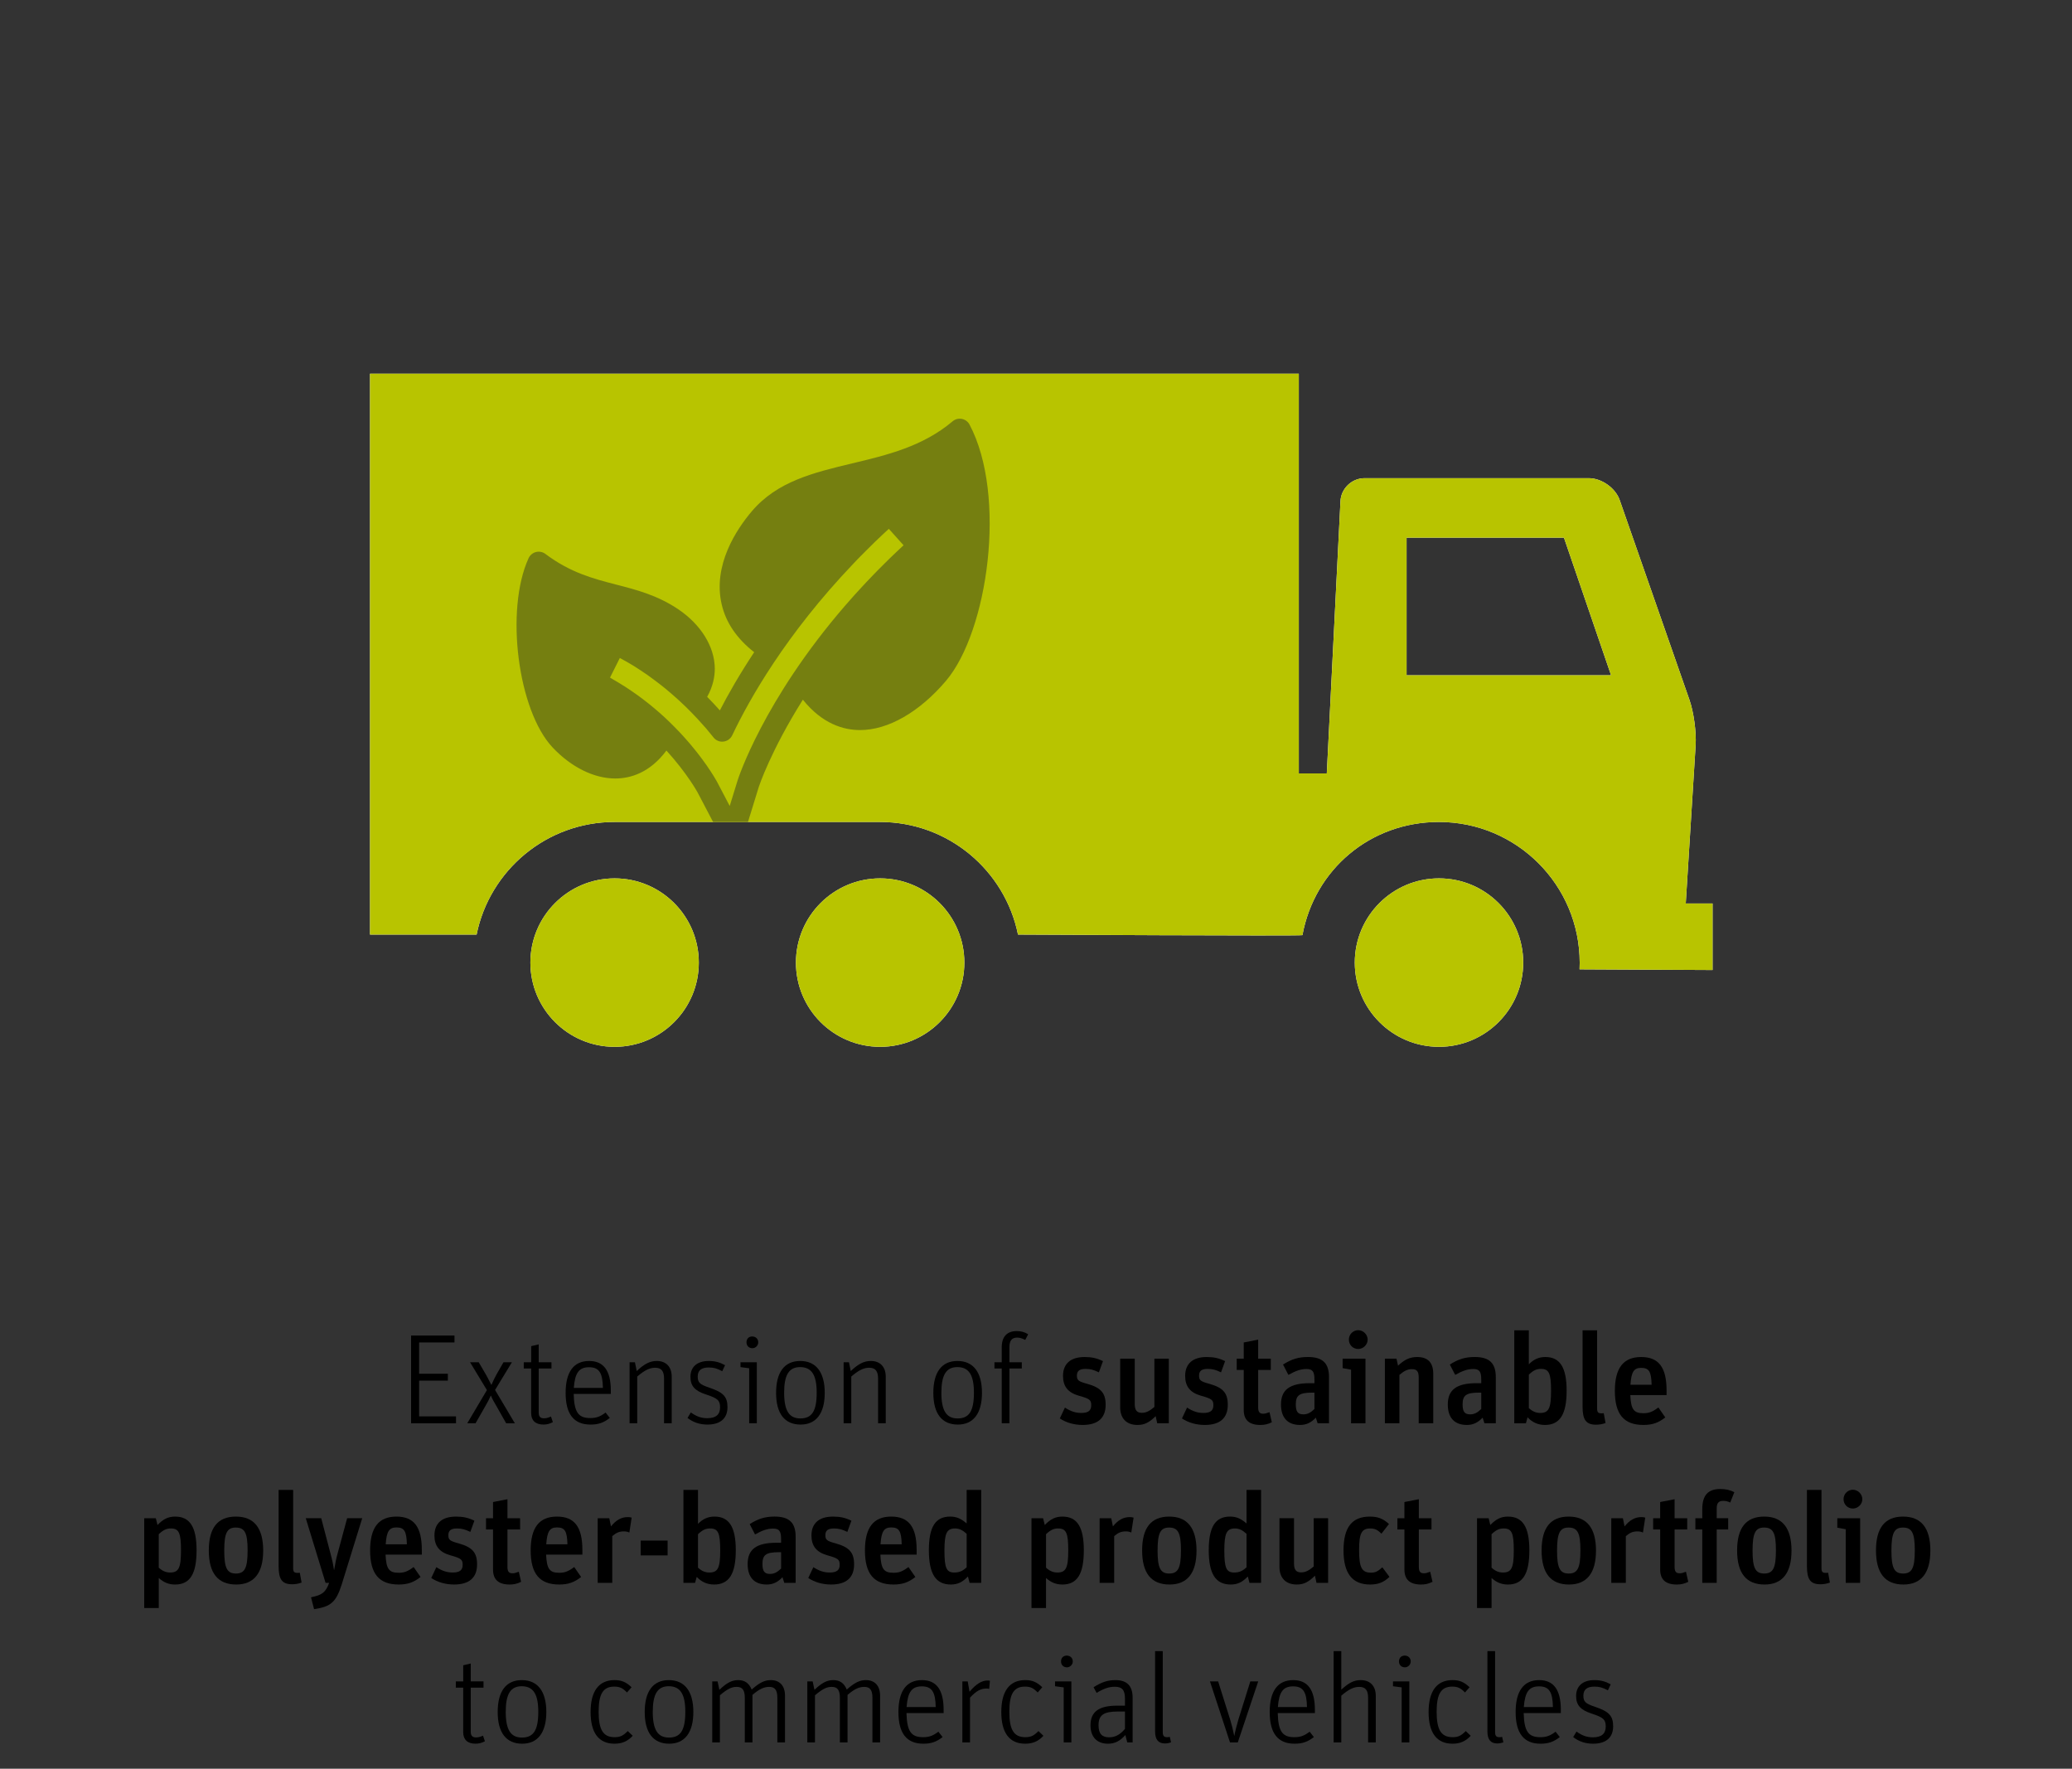 <?xml version="1.0" encoding="UTF-8"?><svg id="Commercial_Vehicles_EN" xmlns="http://www.w3.org/2000/svg" xmlns:xlink="http://www.w3.org/1999/xlink" viewBox="0 0 259.754 221.692"><rect x="0" y="0" width="259.754" height="221.692" fill="#333333" stroke="none"/><defs><style>.cls-1{fill:#fff;}.cls-2{fill:#b8c400;}.cls-3{fill:#757f10;}.cls-4{clip-path:url(#clippath);}</style><clipPath id="clippath"><path class="cls-2" d="M66.49,120.653c0,5.826,4.729,10.555,10.562,10.555,5.829,0,10.555-4.729,10.555-10.555,0-5.831-4.726-10.559-10.555-10.559-5.833,0-10.562,4.729-10.562,10.559M99.781,120.653c0,5.826,4.722,10.555,10.559,10.555,5.829,0,10.555-4.729,10.555-10.555,0-5.831-4.726-10.559-10.555-10.559-5.838,0-10.559,4.729-10.559,10.559M169.841,120.653c0,5.826,4.729,10.555,10.557,10.555,5.833,0,10.557-4.729,10.557-10.555,0-5.831-4.724-10.559-10.557-10.559-5.829,0-10.557,4.729-10.557,10.559M176.333,67.392h19.731l5.905,17.245h-25.635v-17.245ZM46.386,46.842v70.296h13.362c1.638-8.051,8.759-14.112,17.294-14.112h33.289c8.535,0,15.652,6.061,17.29,14.112,0,0,35.443.19,35.657.074,1.52-8.207,8.475-14.186,17.116-14.186,9.743,0,17.644,7.902,17.644,17.647,0,.272-.009.553-.018.823l16.674.083v-8.337h-3.361l1.241-19.863c.098-1.602-.245-4.142-.777-5.655l-8.745-25.046c-.527-1.511-2.267-2.743-3.869-2.743h-28.117c-1.6,0-2.959,1.303-3.021,2.899l-1.712,34.106-3.512-.004v-50.095H46.386Z"/></clipPath></defs><path d="M51.535,167.399h5.442v.864h-4.434v3.921h3.602v.865h-3.602v4.481h4.626v.864h-5.634v-10.996Z"/><path d="M61.04,174.233l-2.113-3.489h1.088l.896,1.537c.128.224.288.512.672,1.28h.032c.24-.528.4-.88.624-1.28l.88-1.537h1.057l-2.113,3.474,2.481,4.178h-1.088l-1.152-2.033c-.4-.672-.608-1.056-.752-1.424h-.032c-.24.528-.304.656-.736,1.408l-1.168,2.049h-1.04l2.465-4.162Z"/><path d="M65.662,171.528v-.784h.928v-2.017l.944-.224v2.24h1.601v.784h-1.601v5.539c0,.479.208.704.656.704.289,0,.528-.064.88-.225l.24.704c-.432.225-.768.305-1.185.305-.992,0-1.537-.513-1.537-1.44v-5.587h-.928Z"/><path d="M71.918,174.714c.064,2.289.576,3.025,2.081,3.025.769,0,1.232-.176,1.921-.688l.528.673c-.785.607-1.441.832-2.417.832-2.097,0-3.122-1.312-3.122-3.97,0-2.625,1.009-4.002,2.945-4.002,1.825,0,2.721,1.217,2.721,3.729v.4h-4.658ZM75.583,173.962c-.032-1.921-.496-2.593-1.745-2.593s-1.761.704-1.905,2.593h3.649Z"/><path d="M78.926,170.744h.672l.224,1.104c.944-.896,1.665-1.265,2.513-1.265,1.168,0,1.873.736,1.873,1.969v5.843h-.96v-5.586c0-.961-.336-1.377-1.12-1.377-.688,0-1.329.32-2.241,1.104v5.858h-.96v-7.651Z"/><path d="M90.543,171.865c-.672-.353-1.072-.465-1.681-.465-.944,0-1.393.368-1.393,1.137,0,.752.256.992,1.457,1.393,1.761.592,2.273,1.137,2.273,2.449,0,1.408-.896,2.177-2.513,2.177-.944,0-1.776-.272-2.497-.832l.417-.688c.72.512,1.312.72,2.065.72,1.072,0,1.601-.448,1.601-1.36,0-.864-.304-1.137-1.729-1.601-1.44-.464-1.985-1.072-1.985-2.225,0-1.249.849-1.985,2.289-1.985.784,0,1.376.16,2.049.528l-.352.753Z"/><path d="M93.918,171.497l-1.088-.145v-.608h2.049v7.651h-.96v-6.898ZM95.055,168.247c0,.4-.336.736-.736.736-.432,0-.736-.304-.736-.736,0-.448.288-.736.72-.736s.752.305.752.736Z"/><path d="M103.392,174.586c0,2.562-1.072,3.97-3.025,3.97-2,0-3.073-1.377-3.073-3.97,0-2.609,1.057-4.002,3.025-4.002,1.985,0,3.073,1.409,3.073,4.002ZM98.302,174.553c0,2.257.624,3.233,2.033,3.233,1.457,0,2.049-.929,2.049-3.233,0-2.225-.641-3.201-2.081-3.201-1.393,0-2.0.977-2,3.201Z"/><path d="M105.758,170.744h.672l.224,1.104c.944-.896,1.665-1.265,2.513-1.265,1.168,0,1.873.736,1.873,1.969v5.843h-.96v-5.586c0-.961-.336-1.377-1.12-1.377-.688,0-1.329.32-2.241,1.104v5.858h-.96v-7.651Z"/><path d="M123.104,174.586c0,2.562-1.072,3.97-3.025,3.97-2,0-3.073-1.377-3.073-3.97,0-2.609,1.057-4.002,3.025-4.002,1.985,0,3.073,1.409,3.073,4.002ZM118.014,174.553c0,2.257.624,3.233,2.033,3.233,1.457,0,2.049-.929,2.049-3.233,0-2.225-.64-3.201-2.081-3.201-1.393,0-2.0.977-2,3.201Z"/><path d="M124.668,171.528v-.784h.913v-1.889c0-1.296.656-2.017,1.857-2.017.576,0,.992.112,1.457.4l-.368.704c-.432-.208-.688-.288-1.024-.288-.656,0-.96.384-.96,1.217v1.872h1.553v.784h-1.553v6.867h-.96v-6.867h-.913Z"/><path d="M137.759,172.009c-.656-.32-1.072-.432-1.681-.432-.736,0-1.072.256-1.072.832,0,.592.177.736,1.297,1.04,1.713.48,2.305,1.152,2.305,2.625,0,1.665-.977,2.529-2.881,2.529-1.072,0-2.065-.288-2.865-.816l.641-1.36c.704.464,1.328.672,2.049.672.864,0,1.248-.288,1.248-.96s-.176-.816-1.553-1.2c-1.36-.385-1.984-1.169-1.984-2.481,0-1.536.96-2.369,2.705-2.369.896,0,1.536.145,2.305.513l-.513,1.408Z"/><path d="M144.88,177.499c-.849.832-1.425,1.104-2.289,1.104-1.36,0-2.161-.816-2.161-2.209v-6.099h1.825v5.667c0,.784.256,1.12.896,1.12.512,0,.944-.208,1.568-.736v-6.051h1.809v8.1h-1.456l-.192-.896Z"/><path d="M153.071,172.009c-.656-.32-1.072-.432-1.681-.432-.736,0-1.072.256-1.072.832,0,.592.177.736,1.297,1.04,1.713.48,2.305,1.152,2.305,2.625,0,1.665-.977,2.529-2.881,2.529-1.072,0-2.065-.288-2.865-.816l.641-1.36c.704.464,1.328.672,2.049.672.864,0,1.248-.288,1.248-.96s-.176-.816-1.553-1.2c-1.36-.385-1.984-1.169-1.984-2.481,0-1.536.96-2.369,2.705-2.369.896,0,1.536.145,2.305.513l-.513,1.408Z"/><path d="M155.038,170.296h.881v-2.032l1.809-.353v2.385h1.584v1.409h-1.584v4.689c0,.576.176.801.624.801.24,0,.353-.032.8-.192l.289,1.265c-.497.24-.896.336-1.441.336-1.393,0-2.08-.624-2.08-1.873v-5.025h-.881v-1.409Z"/><path d="M164.959,177.691c-.624.64-1.2.912-1.984.912-1.536,0-2.385-.896-2.385-2.561,0-1.857,1.104-2.674,3.617-2.674h.576v-.464c0-1.009-.24-1.312-1.008-1.312-.688,0-1.313.208-2.258.736l-.672-1.297c1.089-.688,1.953-.944,3.121-.944,1.841,0,2.642.769,2.642,2.529v5.778h-1.425l-.225-.704ZM164.495,174.553c-1.601,0-2.049.336-2.049,1.473,0,.912.256,1.249.944,1.249.513,0,.896-.192,1.393-.673v-2.049h-.288Z"/><path d="M169.374,171.673l-1.057-.192v-1.185h2.865v8.1h-1.809v-6.723ZM171.455,167.911c0,.624-.545,1.169-1.185,1.169-.656,0-1.169-.513-1.169-1.169s.513-1.185,1.169-1.185c.64,0,1.185.545,1.185,1.185Z"/><path d="M173.613,170.296h1.456l.192.881c.832-.784,1.505-1.089,2.401-1.089,1.345,0,2.017.704,2.017,2.113v6.194h-1.825v-5.73c0-.769-.224-1.057-.848-1.057-.528,0-.977.208-1.569.721v6.066h-1.824v-8.1Z"/><path d="M185.87,177.691c-.624.64-1.2.912-1.984.912-1.537,0-2.385-.896-2.385-2.561,0-1.857,1.104-2.674,3.617-2.674h.576v-.464c0-1.009-.24-1.312-1.008-1.312-.688,0-1.312.208-2.258.736l-.672-1.297c1.089-.688,1.953-.944,3.121-.944,1.841,0,2.642.769,2.642,2.529v5.778h-1.425l-.225-.704ZM185.406,174.553c-1.601,0-2.049.336-2.049,1.473,0,.912.256,1.249.944,1.249.513,0,.896-.192,1.393-.673v-2.049h-.288Z"/><path d="M191.661,171.001c.608-.625,1.265-.913,2.065-.913,1.841,0,2.673,1.312,2.673,4.226,0,2.962-.849,4.29-2.721,4.29-.849,0-1.585-.32-2.177-.96l-.209.752h-1.456v-11.652h1.824v4.258ZM191.661,176.491c.448.416.896.607,1.425.607,1.072,0,1.36-.576,1.36-2.769,0-2.193-.256-2.753-1.264-2.753-.561,0-.945.176-1.521.72v4.194Z"/><path d="M201.278,178.363c-.417.145-.785.208-1.185.208-1.249,0-1.697-.592-1.697-2.272v-9.556h1.825v9.779c0,.496.112.625.576.625l.256-.017.225,1.232Z"/><path d="M208.767,177.659c-.848.672-1.616.944-2.737.944-2.465,0-3.585-1.345-3.585-4.273,0-2.865,1.072-4.242,3.297-4.242,2.193,0,3.186,1.297,3.186,4.178v.593h-4.546c.08,1.792.433,2.272,1.633,2.272.704,0,1.137-.16,1.889-.72l.864,1.248ZM207.054,173.561c-.048-1.648-.319-2.113-1.312-2.113-.912,0-1.232.497-1.344,2.113h2.656Z"/><path d="M18.08,190.296h1.457l.208.849c.72-.752,1.36-1.057,2.209-1.057,1.856,0,2.689,1.312,2.689,4.226,0,2.978-.833,4.29-2.689,4.29-.784,0-1.425-.256-2.049-.816v3.762h-1.825v-11.253ZM19.904,196.491c.448.416.896.607,1.424.607,1.073,0,1.361-.576,1.361-2.769,0-2.193-.256-2.753-1.265-2.753-.56,0-.944.176-1.521.72v4.194Z"/><path d="M32.994,194.362c0,2.801-1.152,4.241-3.377,4.241-2.305,0-3.441-1.425-3.441-4.273,0-2.833,1.121-4.242,3.394-4.242s3.425,1.425,3.425,4.274ZM28.112,194.345c0,2.177.353,2.881,1.457,2.881,1.12,0,1.472-.688,1.472-2.913,0-2.177-.352-2.849-1.488-2.849-1.088,0-1.441.688-1.441,2.881Z"/><path d="M37.808,198.363c-.416.145-.784.208-1.185.208-1.249,0-1.696-.592-1.696-2.272v-9.556h1.825v9.779c0,.496.112.625.576.625l.256-.017.224,1.232Z"/><path d="M38.99,200.204c1.409-.288,1.825-.608,2.273-1.809h-.448l-2.481-8.1h1.937l1.168,4.45c.208.769.32,1.28.432,2.049h.016c.176-1.024.256-1.425.432-2.064l1.201-4.435h1.889l-2.561,8.275c-.72,2.241-1.345,2.802-3.474,3.121l-.384-1.488Z"/><path d="M52.722,197.659c-.849.672-1.617.944-2.737.944-2.465,0-3.585-1.345-3.585-4.273,0-2.865,1.072-4.242,3.297-4.242,2.193,0,3.185,1.297,3.185,4.178v.593h-4.546c.08,1.792.433,2.272,1.633,2.272.705,0,1.137-.16,1.889-.72l.865,1.248ZM51.009,193.561c-.048-1.648-.32-2.113-1.312-2.113-.913,0-1.232.497-1.345,2.113h2.657Z"/><path d="M58.961,192.009c-.656-.32-1.072-.432-1.681-.432-.736,0-1.072.256-1.072.832,0,.592.176.736,1.296,1.04,1.712.48,2.305,1.152,2.305,2.625,0,1.665-.976,2.529-2.881,2.529-1.073,0-2.065-.288-2.865-.816l.64-1.36c.704.464,1.329.672,2.049.672.864,0,1.249-.288,1.249-.96s-.176-.816-1.553-1.2c-1.36-.385-1.985-1.169-1.985-2.481,0-1.536.96-2.369,2.705-2.369.896,0,1.537.145,2.305.513l-.512,1.408Z"/><path d="M60.927,190.296h.88v-2.032l1.809-.353v2.385h1.585v1.409h-1.585v4.689c0,.576.176.801.625.801.24,0,.352-.032.8-.192l.288,1.265c-.496.24-.896.336-1.44.336-1.393,0-2.081-.624-2.081-1.873v-5.025h-.88v-1.409Z"/><path d="M72.85,197.659c-.849.672-1.617.944-2.737.944-2.465,0-3.585-1.345-3.585-4.273,0-2.865,1.072-4.242,3.297-4.242,2.193,0,3.185,1.297,3.185,4.178v.593h-4.546c.08,1.792.433,2.272,1.633,2.272.705,0,1.137-.16,1.889-.72l.865,1.248ZM71.137,193.561c-.048-1.648-.32-2.113-1.312-2.113-.913,0-1.232.497-1.345,2.113h2.657Z"/><path d="M74.928,190.296h1.457l.208,1.024c.64-.8,1.312-1.168,2.097-1.168.176,0,.304.016.497.063l-.288,1.873c-.208-.096-.4-.144-.672-.144-.576,0-.944.144-1.473.592v5.858h-1.825v-8.1Z"/><path d="M80.319,193.097h3.377v1.856h-3.377v-1.856Z"/><path d="M87.504,191.001c.608-.625,1.265-.913,2.065-.913,1.841,0,2.673,1.312,2.673,4.226,0,2.962-.848,4.29-2.721,4.29-.848,0-1.584-.32-2.177-.96l-.208.752h-1.457v-11.652h1.825v4.258ZM87.504,196.491c.448.416.896.607,1.424.607,1.073,0,1.361-.576,1.361-2.769,0-2.193-.256-2.753-1.265-2.753-.56,0-.944.176-1.521.72v4.194Z"/><path d="M98.097,197.691c-.625.64-1.201.912-1.985.912-1.537,0-2.385-.896-2.385-2.561,0-1.857,1.104-2.674,3.617-2.674h.576v-.464c0-1.009-.24-1.312-1.008-1.312-.688,0-1.312.208-2.257.736l-.672-1.297c1.088-.688,1.953-.944,3.121-.944,1.841,0,2.641.769,2.641,2.529v5.778h-1.424l-.224-.704ZM97.633,194.553c-1.601,0-2.049.336-2.049,1.473,0,.912.256,1.249.944,1.249.512,0,.896-.192,1.393-.673v-2.049h-.288Z"/><path d="M106.225,192.009c-.656-.32-1.072-.432-1.681-.432-.736,0-1.072.256-1.072.832,0,.592.176.736,1.296,1.04,1.712.48,2.305,1.152,2.305,2.625,0,1.665-.976,2.529-2.881,2.529-1.073,0-2.065-.288-2.865-.816l.64-1.36c.705.464,1.329.672,2.049.672.864,0,1.249-.288,1.249-.96s-.176-.816-1.553-1.2c-1.36-.385-1.985-1.169-1.985-2.481,0-1.536.96-2.369,2.705-2.369.896,0,1.537.145,2.305.513l-.512,1.408Z"/><path d="M114.754,197.659c-.849.672-1.617.944-2.737.944-2.465,0-3.585-1.345-3.585-4.273,0-2.865,1.072-4.242,3.297-4.242,2.193,0,3.185,1.297,3.185,4.178v.593h-4.546c.08,1.792.433,2.272,1.633,2.272.705,0,1.137-.16,1.889-.72l.865,1.248ZM113.041,193.561c-.048-1.648-.32-2.113-1.312-2.113-.913,0-1.232.497-1.345,2.113h2.657Z"/><path d="M121.345,197.594c-.688.721-1.296,1.009-2.145,1.009-1.889,0-2.753-1.328-2.753-4.29,0-2.929.816-4.226,2.673-4.226.768,0,1.376.257,2.064.864v-4.209h1.825v11.652h-1.457l-.208-.801ZM121.185,192.249c-.528-.48-.944-.672-1.457-.672-1.041,0-1.329.607-1.329,2.769,0,2.193.256,2.753,1.233,2.753.624,0,1.04-.176,1.552-.656v-4.193Z"/><path d="M129.311,190.296h1.457l.208.849c.72-.752,1.36-1.057,2.208-1.057,1.857,0,2.689,1.312,2.689,4.226,0,2.978-.832,4.29-2.689,4.29-.784,0-1.424-.256-2.049-.816v3.762h-1.824v-11.253ZM131.135,196.491c.448.416.896.607,1.425.607,1.072,0,1.36-.576,1.36-2.769,0-2.193-.256-2.753-1.264-2.753-.561,0-.944.176-1.521.72v4.194Z"/><path d="M137.854,190.296h1.456l.209,1.024c.64-.8,1.312-1.168,2.097-1.168.176,0,.304.016.496.063l-.288,1.873c-.208-.096-.4-.144-.673-.144-.576,0-.944.144-1.473.592v5.858h-1.824v-8.1Z"/><path d="M150,194.362c0,2.801-1.152,4.241-3.377,4.241-2.305,0-3.441-1.425-3.441-4.273,0-2.833,1.12-4.242,3.394-4.242,2.272,0,3.425,1.425,3.425,4.274ZM145.118,194.345c0,2.177.353,2.881,1.457,2.881,1.12,0,1.473-.688,1.473-2.913,0-2.177-.353-2.849-1.489-2.849-1.088,0-1.44.688-1.44,2.881Z"/><path d="M156.432,197.594c-.688.721-1.297,1.009-2.145,1.009-1.889,0-2.753-1.328-2.753-4.29,0-2.929.815-4.226,2.673-4.226.769,0,1.376.257,2.064.864v-4.209h1.825v11.652h-1.457l-.208-.801ZM156.271,192.249c-.528-.48-.944-.672-1.456-.672-1.041,0-1.329.607-1.329,2.769,0,2.193.256,2.753,1.232,2.753.624,0,1.041-.176,1.553-.656v-4.193Z"/><path d="M164.848,197.499c-.849.832-1.425,1.104-2.289,1.104-1.36,0-2.161-.816-2.161-2.209v-6.099h1.825v5.667c0,.784.256,1.12.896,1.12.512,0,.944-.208,1.568-.736v-6.051h1.809v8.1h-1.456l-.192-.896Z"/><path d="M174.192,197.643c-.721.688-1.409.96-2.434.96-2.24,0-3.329-1.408-3.329-4.273,0-2.882,1.057-4.242,3.297-4.242,1.009,0,1.665.257,2.401.929l-.944,1.217c-.496-.496-.832-.656-1.408-.656-1.073,0-1.393.607-1.393,2.688,0,2.209.336,2.85,1.488,2.85.544,0,.849-.145,1.425-.673l.896,1.201Z"/><path d="M175.182,190.296h.881v-2.032l1.809-.353v2.385h1.584v1.409h-1.584v4.689c0,.576.176.801.624.801.24,0,.353-.032.801-.192l.288,1.265c-.497.24-.896.336-1.441.336-1.393,0-2.08-.624-2.08-1.873v-5.025h-.881v-1.409Z"/><path d="M185.165,190.296h1.456l.209.849c.72-.752,1.36-1.057,2.208-1.057,1.857,0,2.689,1.312,2.689,4.226,0,2.978-.832,4.29-2.689,4.29-.784,0-1.424-.256-2.049-.816v3.762h-1.824v-11.253ZM186.989,196.491c.448.416.896.607,1.425.607,1.072,0,1.36-.576,1.36-2.769,0-2.193-.256-2.753-1.264-2.753-.561,0-.945.176-1.521.72v4.194Z"/><path d="M200.079,194.362c0,2.801-1.152,4.241-3.377,4.241-2.305,0-3.441-1.425-3.441-4.273,0-2.833,1.12-4.242,3.394-4.242,2.272,0,3.425,1.425,3.425,4.274ZM195.197,194.345c0,2.177.353,2.881,1.457,2.881,1.12,0,1.473-.688,1.473-2.913,0-2.177-.353-2.849-1.489-2.849-1.088,0-1.44.688-1.44,2.881Z"/><path d="M201.997,190.296h1.456l.209,1.024c.64-.8,1.312-1.168,2.097-1.168.176,0,.304.016.496.063l-.288,1.873c-.208-.096-.4-.144-.673-.144-.576,0-.944.144-1.473.592v5.858h-1.824v-8.1Z"/><path d="M207.244,190.296h.881v-2.032l1.809-.353v2.385h1.584v1.409h-1.584v4.689c0,.576.176.801.624.801.24,0,.353-.032.801-.192l.288,1.265c-.497.24-.896.336-1.441.336-1.393,0-2.08-.624-2.08-1.873v-5.025h-.881v-1.409Z"/><path d="M212.54,190.296h.864v-1.12c0-1.745.704-2.545,2.257-2.545.688,0,1.232.128,1.761.4l-.513,1.296c-.304-.144-.544-.208-.88-.208-.576,0-.816.272-.816.944v1.232h1.44v1.409h-1.44v6.69h-1.809v-6.69h-.864v-1.409Z"/><path d="M224.59,194.362c0,2.801-1.152,4.241-3.377,4.241-2.305,0-3.441-1.425-3.441-4.273,0-2.833,1.12-4.242,3.394-4.242,2.272,0,3.425,1.425,3.425,4.274ZM219.708,194.345c0,2.177.353,2.881,1.457,2.881,1.12,0,1.473-.688,1.473-2.913,0-2.177-.353-2.849-1.489-2.849-1.088,0-1.44.688-1.44,2.881Z"/><path d="M229.405,198.363c-.417.145-.785.208-1.185.208-1.249,0-1.697-.592-1.697-2.272v-9.556h1.825v9.779c0,.496.112.625.576.625l.256-.017.225,1.232Z"/><path d="M231.388,191.673l-1.057-.192v-1.185h2.865v8.1h-1.809v-6.723ZM233.469,187.911c0,.624-.545,1.169-1.185,1.169-.656,0-1.169-.513-1.169-1.169s.513-1.185,1.169-1.185c.64,0,1.185.545,1.185,1.185Z"/><path d="M241.998,194.362c0,2.801-1.152,4.241-3.377,4.241-2.305,0-3.441-1.425-3.441-4.273,0-2.833,1.12-4.242,3.394-4.242,2.272,0,3.425,1.425,3.425,4.274ZM237.116,194.345c0,2.177.353,2.881,1.457,2.881,1.12,0,1.473-.688,1.473-2.913,0-2.177-.353-2.849-1.489-2.849-1.088,0-1.44.688-1.44,2.881Z"/><path d="M57.143,211.528v-.784h.928v-2.017l.944-.224v2.24h1.601v.784h-1.601v5.539c0,.479.208.704.656.704.289,0,.528-.064.88-.225l.24.704c-.432.225-.768.305-1.185.305-.992,0-1.537-.513-1.537-1.44v-5.587h-.928Z"/><path d="M68.49,214.586c0,2.562-1.072,3.97-3.025,3.97-2,0-3.073-1.377-3.073-3.97,0-2.609,1.057-4.002,3.025-4.002,1.985,0,3.073,1.409,3.073,4.002ZM63.4,214.553c0,2.257.624,3.233,2.033,3.233,1.457,0,2.049-.929,2.049-3.233,0-2.225-.641-3.201-2.081-3.201-1.393,0-2.0.977-2,3.201Z"/><path d="M79.321,217.563c-.64.688-1.329.992-2.289.992-1.969,0-2.993-1.36-2.993-3.97,0-2.625,1.041-4.002,2.993-4.002.88,0,1.457.24,2.145.896l-.576.656c-.544-.56-.913-.736-1.601-.736-1.393,0-1.953.913-1.953,3.153,0,2.273.576,3.186,2,3.186.688,0,1.073-.176,1.649-.769l.624.593Z"/><path d="M86.921,214.586c0,2.562-1.072,3.97-3.025,3.97-2,0-3.073-1.377-3.073-3.97,0-2.609,1.057-4.002,3.025-4.002,1.985,0,3.073,1.409,3.073,4.002ZM81.832,214.553c0,2.257.624,3.233,2.033,3.233,1.457,0,2.049-.929,2.049-3.233,0-2.225-.641-3.201-2.081-3.201-1.393,0-2.0.977-2,3.201Z"/><path d="M89.287,210.744h.672l.224,1.057c.944-.896,1.585-1.217,2.353-1.217.816,0,1.361.368,1.697,1.185.977-.864,1.617-1.185,2.401-1.185,1.121,0,1.777.721,1.777,1.953v5.858h-.96v-5.603c0-.96-.304-1.36-1.024-1.36-.656,0-1.265.288-2.097,1.009v5.954h-.96v-5.603c0-.96-.304-1.36-1.024-1.36-.64,0-1.168.272-2.097,1.057v5.906h-.96v-7.651Z"/><path d="M101.207,210.744h.672l.224,1.057c.944-.896,1.585-1.217,2.353-1.217.816,0,1.361.368,1.697,1.185.977-.864,1.617-1.185,2.401-1.185,1.121,0,1.777.721,1.777,1.953v5.858h-.96v-5.603c0-.96-.304-1.36-1.024-1.36-.656,0-1.265.288-2.097,1.009v5.954h-.96v-5.603c0-.96-.304-1.36-1.024-1.36-.64,0-1.168.272-2.097,1.057v5.906h-.96v-7.651Z"/><path d="M113.639,214.714c.064,2.289.576,3.025,2.081,3.025.769,0,1.232-.176,1.921-.688l.528.673c-.785.607-1.441.832-2.417.832-2.097,0-3.122-1.312-3.122-3.97,0-2.625,1.009-4.002,2.945-4.002,1.825,0,2.721,1.217,2.721,3.729v.4h-4.658ZM117.304,213.962c-.032-1.921-.496-2.593-1.745-2.593s-1.761.704-1.905,2.593h3.649Z"/><path d="M120.646,210.744h.672l.224,1.297c.816-.961,1.521-1.408,2.273-1.408.096,0,.128,0,.256.031h.032l-.096,1.024c-.08-.031-.192-.048-.336-.048-.72,0-1.265.288-2.065,1.137v5.618h-.96v-7.651Z"/><path d="M130.808,217.563c-.64.688-1.329.992-2.289.992-1.969,0-2.993-1.36-2.993-3.97,0-2.625,1.041-4.002,2.993-4.002.88,0,1.457.24,2.145.896l-.576.656c-.544-.56-.913-.736-1.601-.736-1.393,0-1.953.913-1.953,3.153,0,2.273.576,3.186,2,3.186.688,0,1.073-.176,1.649-.769l.624.593Z"/><path d="M133.351,211.497l-1.088-.145v-.608h2.049v7.651h-.961v-6.898ZM134.487,208.247c0,.4-.336.736-.736.736-.433,0-.736-.304-.736-.736,0-.448.288-.736.72-.736.433,0,.753.305.753.736Z"/><path d="M141.032,212.921c0-1.088-.353-1.504-1.265-1.504-.752,0-1.393.224-2.289.768l-.384-.704c.992-.64,1.761-.896,2.736-.896,1.457,0,2.161.721,2.161,2.209v5.603h-.672l-.24-.929c-.656.753-1.329,1.089-2.177,1.089-1.377,0-2.193-.849-2.193-2.305,0-1.697,1.041-2.465,3.346-2.465h.977v-.865ZM141.032,214.521h-.881c-1.809,0-2.433.448-2.433,1.729,0,1.04.416,1.504,1.328,1.504.753,0,1.36-.319,1.985-1.056v-2.178Z"/><path d="M146.808,218.38c-.272.096-.513.144-.769.144-.832,0-1.232-.496-1.232-1.505v-10.067h.961v10.164c0,.448.159.624.544.624.128,0,.24-.016.336-.048l.16.688Z"/><path d="M151.686,210.744h1.024l1.521,4.834c.176.561.352,1.28.496,1.985h.016c.064-.4.304-1.361.496-2.001l1.505-4.818h.992l-2.561,7.651h-.977l-2.514-7.651Z"/><path d="M160.182,214.714c.064,2.289.576,3.025,2.081,3.025.769,0,1.232-.176,1.921-.688l.528.673c-.784.607-1.44.832-2.417.832-2.097,0-3.121-1.312-3.121-3.97,0-2.625,1.008-4.002,2.945-4.002,1.824,0,2.721,1.217,2.721,3.729v.4h-4.658ZM163.848,213.962c-.032-1.921-.496-2.593-1.745-2.593-1.248,0-1.761.704-1.904,2.593h3.649Z"/><path d="M167.189,206.951h.96v4.834c.961-.881,1.601-1.201,2.434-1.201,1.184,0,1.889.736,1.889,1.969v5.843h-.961v-5.586c0-.961-.336-1.377-1.12-1.377-.688,0-1.329.32-2.241,1.104v5.858h-.96v-11.444Z"/><path d="M175.718,211.497l-1.088-.145v-.608h2.049v7.651h-.961v-6.898ZM176.854,208.247c0,.4-.336.736-.736.736-.433,0-.736-.304-.736-.736,0-.448.288-.736.72-.736.433,0,.753.305.753.736Z"/><path d="M184.376,217.563c-.641.688-1.329.992-2.289.992-1.969,0-2.993-1.36-2.993-3.97,0-2.625,1.04-4.002,2.993-4.002.88,0,1.456.24,2.145.896l-.576.656c-.544-.56-.912-.736-1.601-.736-1.393,0-1.953.913-1.953,3.153,0,2.273.576,3.186,2.001,3.186.688,0,1.072-.176,1.648-.769l.625.593Z"/><path d="M188.47,218.38c-.272.096-.513.144-.769.144-.832,0-1.232-.496-1.232-1.505v-10.067h.961v10.164c0,.448.159.624.544.624.128,0,.24-.016.336-.048l.16.688Z"/><path d="M191.014,214.714c.064,2.289.576,3.025,2.081,3.025.769,0,1.232-.176,1.921-.688l.528.673c-.784.607-1.44.832-2.417.832-2.097,0-3.121-1.312-3.121-3.97,0-2.625,1.008-4.002,2.945-4.002,1.824,0,2.721,1.217,2.721,3.729v.4h-4.658ZM194.68,213.962c-.032-1.921-.496-2.593-1.745-2.593-1.248,0-1.761.704-1.904,2.593h3.649Z"/><path d="M201.574,211.865c-.672-.353-1.072-.465-1.681-.465-.944,0-1.393.368-1.393,1.137,0,.752.257.992,1.457,1.393,1.761.592,2.273,1.137,2.273,2.449,0,1.408-.896,2.177-2.514,2.177-.944,0-1.776-.272-2.497-.832l.416-.688c.721.512,1.312.72,2.065.72,1.072,0,1.601-.448,1.601-1.36,0-.864-.305-1.137-1.729-1.601-1.44-.464-1.985-1.072-1.985-2.225,0-1.249.849-1.985,2.289-1.985.784,0,1.377.16,2.049.528l-.353.753Z"/><path class="cls-1" d="M176.331,84.638h25.638l-5.905-17.245h-19.733v17.245ZM162.822,46.841v50.097l3.51.004,1.714-34.106c.06-1.596,1.421-2.901,3.021-2.901h28.117c1.602,0,3.343,1.232,3.867,2.745l8.747,25.046c.531,1.513.875,4.052.774,5.652l-1.241,19.863h3.363v8.339l-16.676-.083c.011-.272.02-.553.02-.823,0-9.745-7.902-17.649-17.647-17.649-8.64,0-15.594,5.978-17.113,14.186-.214.118-35.657-.071-35.657-.071-1.638-8.053-8.756-14.114-17.292-14.114h-33.289c-8.531,0-15.654,6.061-17.292,14.114h-13.362V46.841h116.435ZM66.491,120.654c0,5.826,4.729,10.555,10.562,10.555,5.826,0,10.553-4.729,10.553-10.555,0-5.833-4.726-10.559-10.553-10.559-5.833,0-10.562,4.726-10.562,10.559M99.782,120.654c0,5.826,4.722,10.555,10.559,10.555,5.829,0,10.553-4.729,10.553-10.555,0-5.833-4.724-10.559-10.553-10.559-5.838,0-10.559,4.726-10.559,10.559M180.399,110.094c5.833,0,10.557,4.726,10.557,10.559,0,5.826-4.724,10.555-10.557,10.555-5.831,0-10.559-4.729-10.559-10.555,0-5.833,4.729-10.559,10.559-10.559"/><path class="cls-2" d="M66.49,120.653c0,5.826,4.729,10.555,10.562,10.555,5.829,0,10.555-4.729,10.555-10.555,0-5.831-4.726-10.559-10.555-10.559-5.833,0-10.562,4.729-10.562,10.559M99.781,120.653c0,5.826,4.722,10.555,10.559,10.555,5.829,0,10.555-4.729,10.555-10.555,0-5.831-4.726-10.559-10.555-10.559-5.838,0-10.559,4.729-10.559,10.559M169.841,120.653c0,5.826,4.729,10.555,10.557,10.555,5.833,0,10.557-4.729,10.557-10.555,0-5.831-4.724-10.559-10.557-10.559-5.829,0-10.557,4.729-10.557,10.559M176.333,67.392h19.731l5.905,17.245h-25.635v-17.245ZM46.386,46.842v70.296h13.362c1.638-8.051,8.759-14.112,17.294-14.112h33.289c8.535,0,15.652,6.061,17.29,14.112,0,0,35.443.19,35.657.074,1.52-8.207,8.475-14.186,17.116-14.186,9.743,0,17.644,7.902,17.644,17.647,0,.272-.009.553-.018.823l16.674.083v-8.337h-3.361l1.241-19.863c.098-1.602-.245-4.142-.777-5.655l-8.745-25.046c-.527-1.511-2.267-2.743-3.869-2.743h-28.117c-1.6,0-2.959,1.303-3.021,2.899l-1.712,34.106-3.512-.004v-50.095H46.386Z"/><g class="cls-4"><path class="cls-3" d="M113.277,68.342c-.096.085-.185.172-.277.259-.234.216-.466.433-.694.652-.279.263-.553.527-.823.79-.196.19-.388.384-.58.576-.297.29-.589.58-.875.873-.156.156-.308.315-.46.473-.319.328-.634.654-.939.98-.112.116-.219.23-.324.348-.35.373-.692.743-1.024,1.114-.058.062-.112.125-.17.185-.382.428-.756.852-1.122,1.274l-.013.013c-10.327,11.934-13.465,21.804-13.503,21.924l-.993,3.218-1.564-2.981c-.009-.016-.145-.274-.404-.692-.027-.047-.049-.08-.078-.132-.065-.1-.145-.225-.221-.341-.051-.083-.098-.156-.154-.243-.076-.118-.172-.254-.261-.386-.074-.107-.141-.21-.221-.33-.098-.136-.203-.283-.31-.426-.091-.129-.179-.252-.279-.386-.114-.158-.241-.321-.366-.484-.109-.141-.216-.281-.335-.428-.129-.167-.274-.341-.417-.515-.127-.156-.259-.312-.393-.475-.15-.176-.31-.355-.466-.533-.152-.167-.299-.339-.46-.513-.165-.181-.339-.364-.513-.547-.17-.185-.344-.362-.527-.54-.179-.187-.368-.37-.558-.556-.196-.19-.391-.373-.594-.565-.199-.183-.399-.364-.605-.549-.219-.192-.44-.384-.669-.573-.21-.183-.428-.357-.647-.536-.241-.196-.489-.386-.741-.58-.228-.176-.455-.348-.694-.52-.263-.194-.536-.382-.812-.567-.241-.17-.484-.335-.741-.498-.288-.187-.582-.366-.881-.547-.263-.158-.52-.312-.79-.466-.103-.056-.201-.12-.306-.181l1.232-2.459c.317.176.643.348.946.524.261.152.527.306.777.46.632.393,1.234.797,1.819,1.203.277.201.544.397.81.596.478.357.942.712,1.386,1.076.306.248.591.498.879.748.286.25.565.498.832.743.295.272.585.54.857.81.228.219.44.435.652.652.549.562,1.055,1.111,1.517,1.638.114.132.239.261.348.388.239.281.455.547.669.814.08.1.176.21.254.312.297.373.759.576,1.245.513.471-.054.875-.341,1.085-.759.004-.011.011-.016.013-.025,2.127-4.483,6.715-12.63,15.17-21.496.174-.185.344-.37.524-.553.346-.357.71-.719,1.064-1.073.366-.366.73-.73,1.109-1.098.319-.31.645-.618.971-.924.261-.245.527-.493.794-.736l1.85,2.06ZM118.599,85.328c5.246-6.186,7.665-23.192,2.946-32.111-.194-.37-.549-.632-.962-.712-.415-.083-.841.029-1.16.301-3.74,3.162-8.241,4.235-12.597,5.275-4.829,1.158-9.39,2.249-12.574,6-1.899,2.238-4.92,6.732-3.78,11.666.533,2.303,1.91,4.305,4.075,6-1.841,2.783-3.26,5.266-4.302,7.293-.484-.547-1.024-1.12-1.591-1.7.73-1.31.957-2.535.955-3.519-.007-2.76-1.743-5.563-4.637-7.496-2.591-1.727-5.188-2.399-7.696-3.046-2.843-.734-5.777-1.493-8.906-3.854-.339-.252-.774-.335-1.176-.234-.408.103-.748.386-.924.763-2.972,6.476-1.357,19.135,3.035,23.761,2.325,2.455,5.175,3.86,7.821,3.86h.002c1.892,0,4.327-.698,6.418-3.501,2.606,2.863,3.889,5.215,3.914,5.26l3.124,5.96c.239.46.716.745,1.23.745.045,0,.085-.004.127-.007.562-.054,1.035-.44,1.201-.975l1.986-6.436c.027-.076,1.482-4.503,5.523-10.923,2.443,3.048,5.121,3.807,7.172,3.807,3.515,0,7.442-2.252,10.778-6.179"/></g></svg>